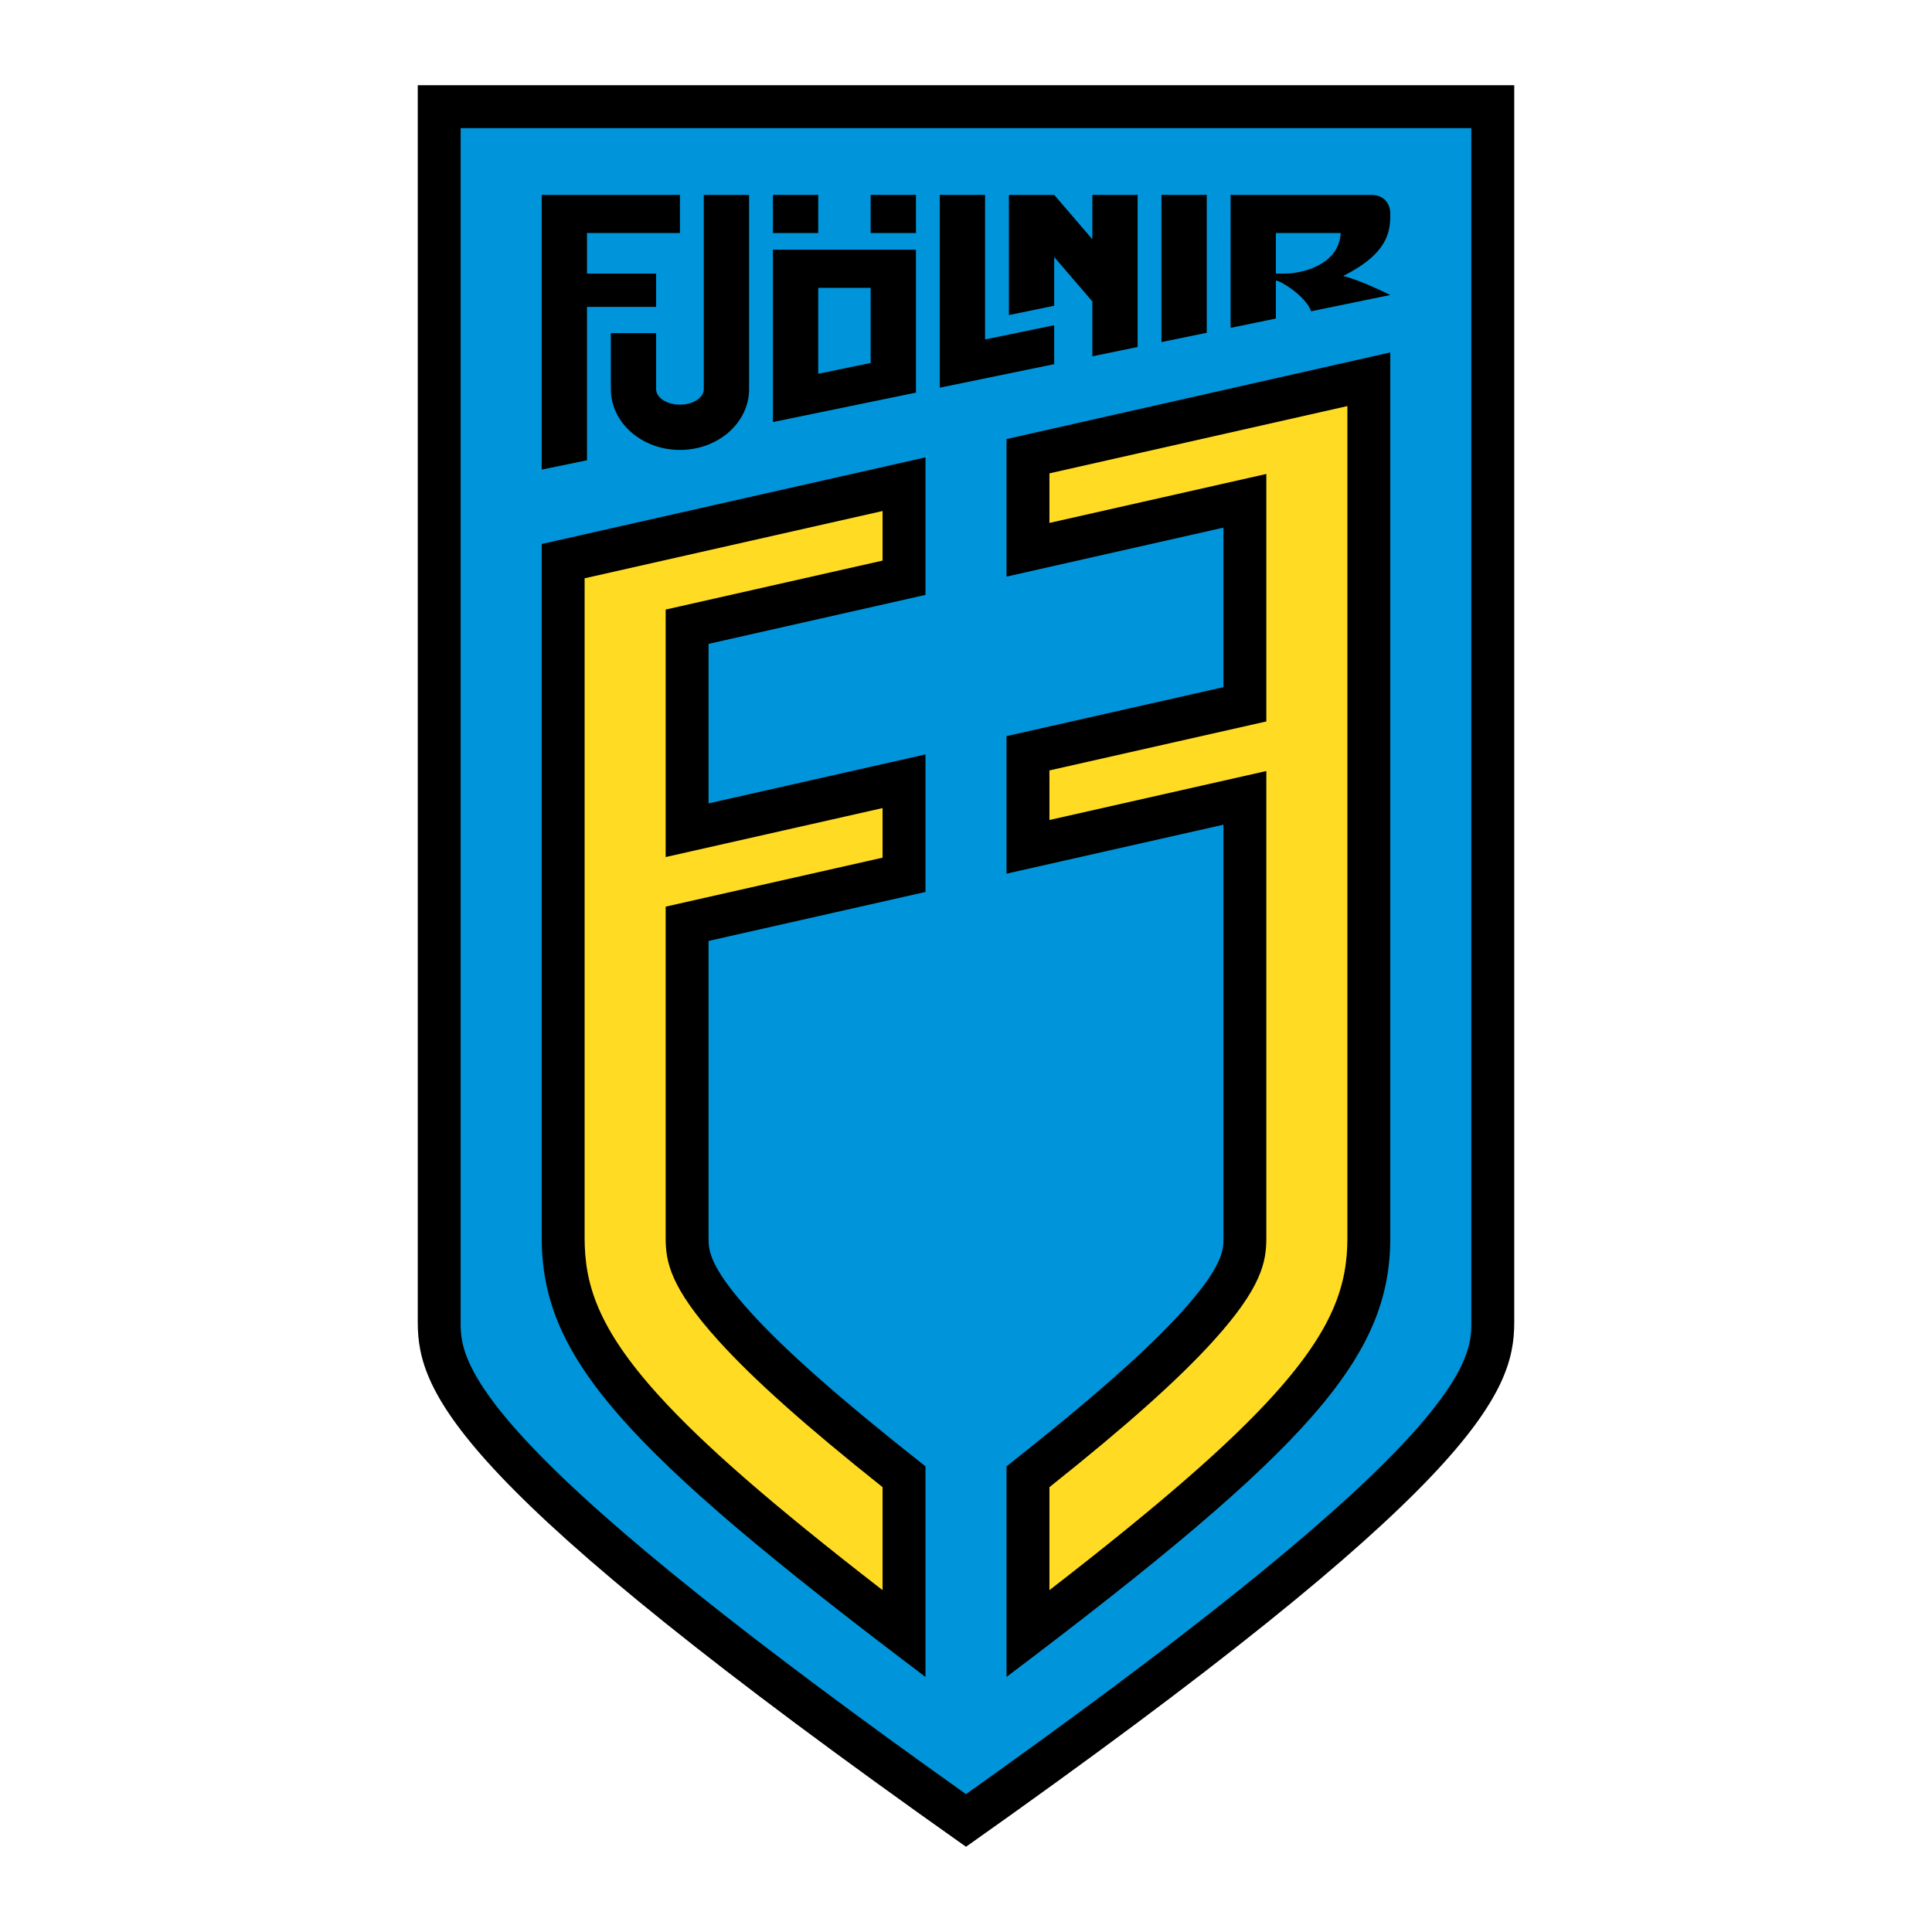 <?xml version="1.0" encoding="utf-8"?>
<!-- Generator: Adobe Illustrator 13.0.0, SVG Export Plug-In . SVG Version: 6.00 Build 14948)  -->
<!DOCTYPE svg PUBLIC "-//W3C//DTD SVG 1.0//EN" "http://www.w3.org/TR/2001/REC-SVG-20010904/DTD/svg10.dtd">
<svg version="1.0" id="Layer_1" xmlns="http://www.w3.org/2000/svg" xmlns:xlink="http://www.w3.org/1999/xlink" x="0px" y="0px"
	 width="192.756px" height="192.756px" viewBox="0 0 192.756 192.756" enable-background="new 0 0 192.756 192.756"
	 xml:space="preserve">
<g>
	<polygon fill-rule="evenodd" clip-rule="evenodd" fill="#FFFFFF" points="0,0 192.756,0 192.756,192.756 0,192.756 0,0 	"/>
	<path fill-rule="evenodd" clip-rule="evenodd" d="M41.68,131.932c0,7.105,3.805,16.381,54.698,52.32
		c50.894-35.939,54.698-45.215,54.698-52.32V8.504H41.68V131.932L41.68,131.932z"/>
	<path fill-rule="evenodd" clip-rule="evenodd" fill="#0095DA" d="M45.96,12.785h100.834v119.147c0,1.846,0,4.938-7.087,12.398
		c-7.631,8.035-21.834,19.398-43.33,34.672c-21.495-15.273-35.699-26.637-43.33-34.672c-7.087-7.461-7.087-10.553-7.087-12.398
		V12.785L45.96,12.785z"/>
	<path fill-rule="evenodd" clip-rule="evenodd" d="M91.384,24.914v14.256l-14.269,2.937V24.914H91.384L91.384,24.914L91.384,24.914z
		 M81.633,28.719v8.572l5.232-1.077v-7.496H81.633L81.633,28.719z"/>
	<polygon fill-rule="evenodd" clip-rule="evenodd" points="115.879,19.444 115.879,34.129 120.397,33.2 120.397,19.444 
		115.879,19.444 	"/>
	<path fill-rule="evenodd" clip-rule="evenodd" d="M60.943,38.826c0,3.349,3.088,6.064,6.897,6.064s6.896-2.715,6.896-6.064V19.444
		h-4.519v19.382c0,0.854-1.064,1.546-2.378,1.546s-2.378-0.692-2.378-1.546v-5.589h-4.519V38.826L60.943,38.826z"/>
	<polygon fill-rule="evenodd" clip-rule="evenodd" points="81.633,19.444 77.115,19.444 77.115,23.249 81.633,23.249 81.633,19.444 
			"/>
	<polygon fill-rule="evenodd" clip-rule="evenodd" points="91.384,19.444 86.865,19.444 86.865,23.249 91.384,23.249 91.384,19.444 
			"/>
	<polygon fill-rule="evenodd" clip-rule="evenodd" points="67.84,23.249 67.84,19.444 54.046,19.444 54.046,46.852 58.565,45.922 
		58.565,30.621 65.461,30.621 65.461,27.292 58.565,27.292 58.565,23.249 67.84,23.249 	"/>
	<polygon fill-rule="evenodd" clip-rule="evenodd" points="108.982,19.444 108.982,23.869 105.177,19.444 100.658,19.444 
		100.658,31.434 105.177,30.504 105.177,25.645 108.982,30.071 108.982,35.549 113.501,34.619 113.501,19.444 108.982,19.444 	"/>
	<polygon fill-rule="evenodd" clip-rule="evenodd" points="93.762,38.68 93.762,19.444 98.28,19.444 98.28,33.866 105.177,32.447 
		105.177,36.332 93.762,38.68 	"/>
	<path fill-rule="evenodd" clip-rule="evenodd" d="M134.009,27.531c4.55-2.275,4.701-4.502,4.701-6.186
		c0-1.129-0.714-1.902-1.902-1.902h-14.032V32.71l4.519-0.93v-3.776h0.06c0.37,0,2.903,1.506,3.458,3.052l7.898-1.625
		C137.438,28.818,135.586,27.947,134.009,27.531L134.009,27.531L134.009,27.531z M128.246,27.292h-0.952v-4.043h6.469
		C133.587,26.443,129.885,27.292,128.246,27.292L128.246,27.292z"/>
	<path fill-rule="evenodd" clip-rule="evenodd" d="M74.88,130.916c-4.187-4.617-4.187-6.242-4.187-7.426V93.877l21.642-4.886V75.268
		l-21.642,4.886V64.239l21.642-4.886V45.63l-38.289,8.645v69.216c0,11.855,7.875,20.873,38.289,43.816v-21.008
		C83.853,139.609,78.365,134.758,74.88,130.916L74.88,130.916z"/>
	<path fill-rule="evenodd" clip-rule="evenodd" d="M100.421,43.805v13.723l21.642-4.886v15.916l-21.642,4.885v13.723l21.642-4.886
		v41.21c0,1.184,0,2.809-4.188,7.426c-3.483,3.842-8.972,8.693-17.454,15.383v21.008c30.414-22.943,38.289-31.961,38.289-43.816
		V35.16L100.421,43.805L100.421,43.805z"/>
	<path fill-rule="evenodd" clip-rule="evenodd" fill="#FFDC23" d="M104.702,47.227v4.945l21.641-4.886v24.693l-21.641,4.886v4.946
		l21.641-4.886v46.565c0,2.35-0.405,4.906-5.296,10.301c-3.459,3.814-8.545,8.373-16.345,14.584v10.275
		c11.1-8.594,17.879-14.514,22.335-19.428c6.135-6.766,7.392-11.184,7.392-15.732V40.515L104.702,47.227L104.702,47.227z"/>
	<path fill-rule="evenodd" clip-rule="evenodd" fill="#FFDC23" d="M71.709,133.791c-4.891-5.395-5.296-7.951-5.296-10.301V90.455
		l21.641-4.886v-4.946l-21.641,4.886V60.817l21.641-4.886v-4.946l-29.727,6.712v65.793c0,4.549,1.257,8.967,7.393,15.732
		c4.455,4.914,11.235,10.834,22.334,19.428v-10.275C80.254,142.164,75.168,137.605,71.709,133.791L71.709,133.791z"/>
</g>
</svg>
